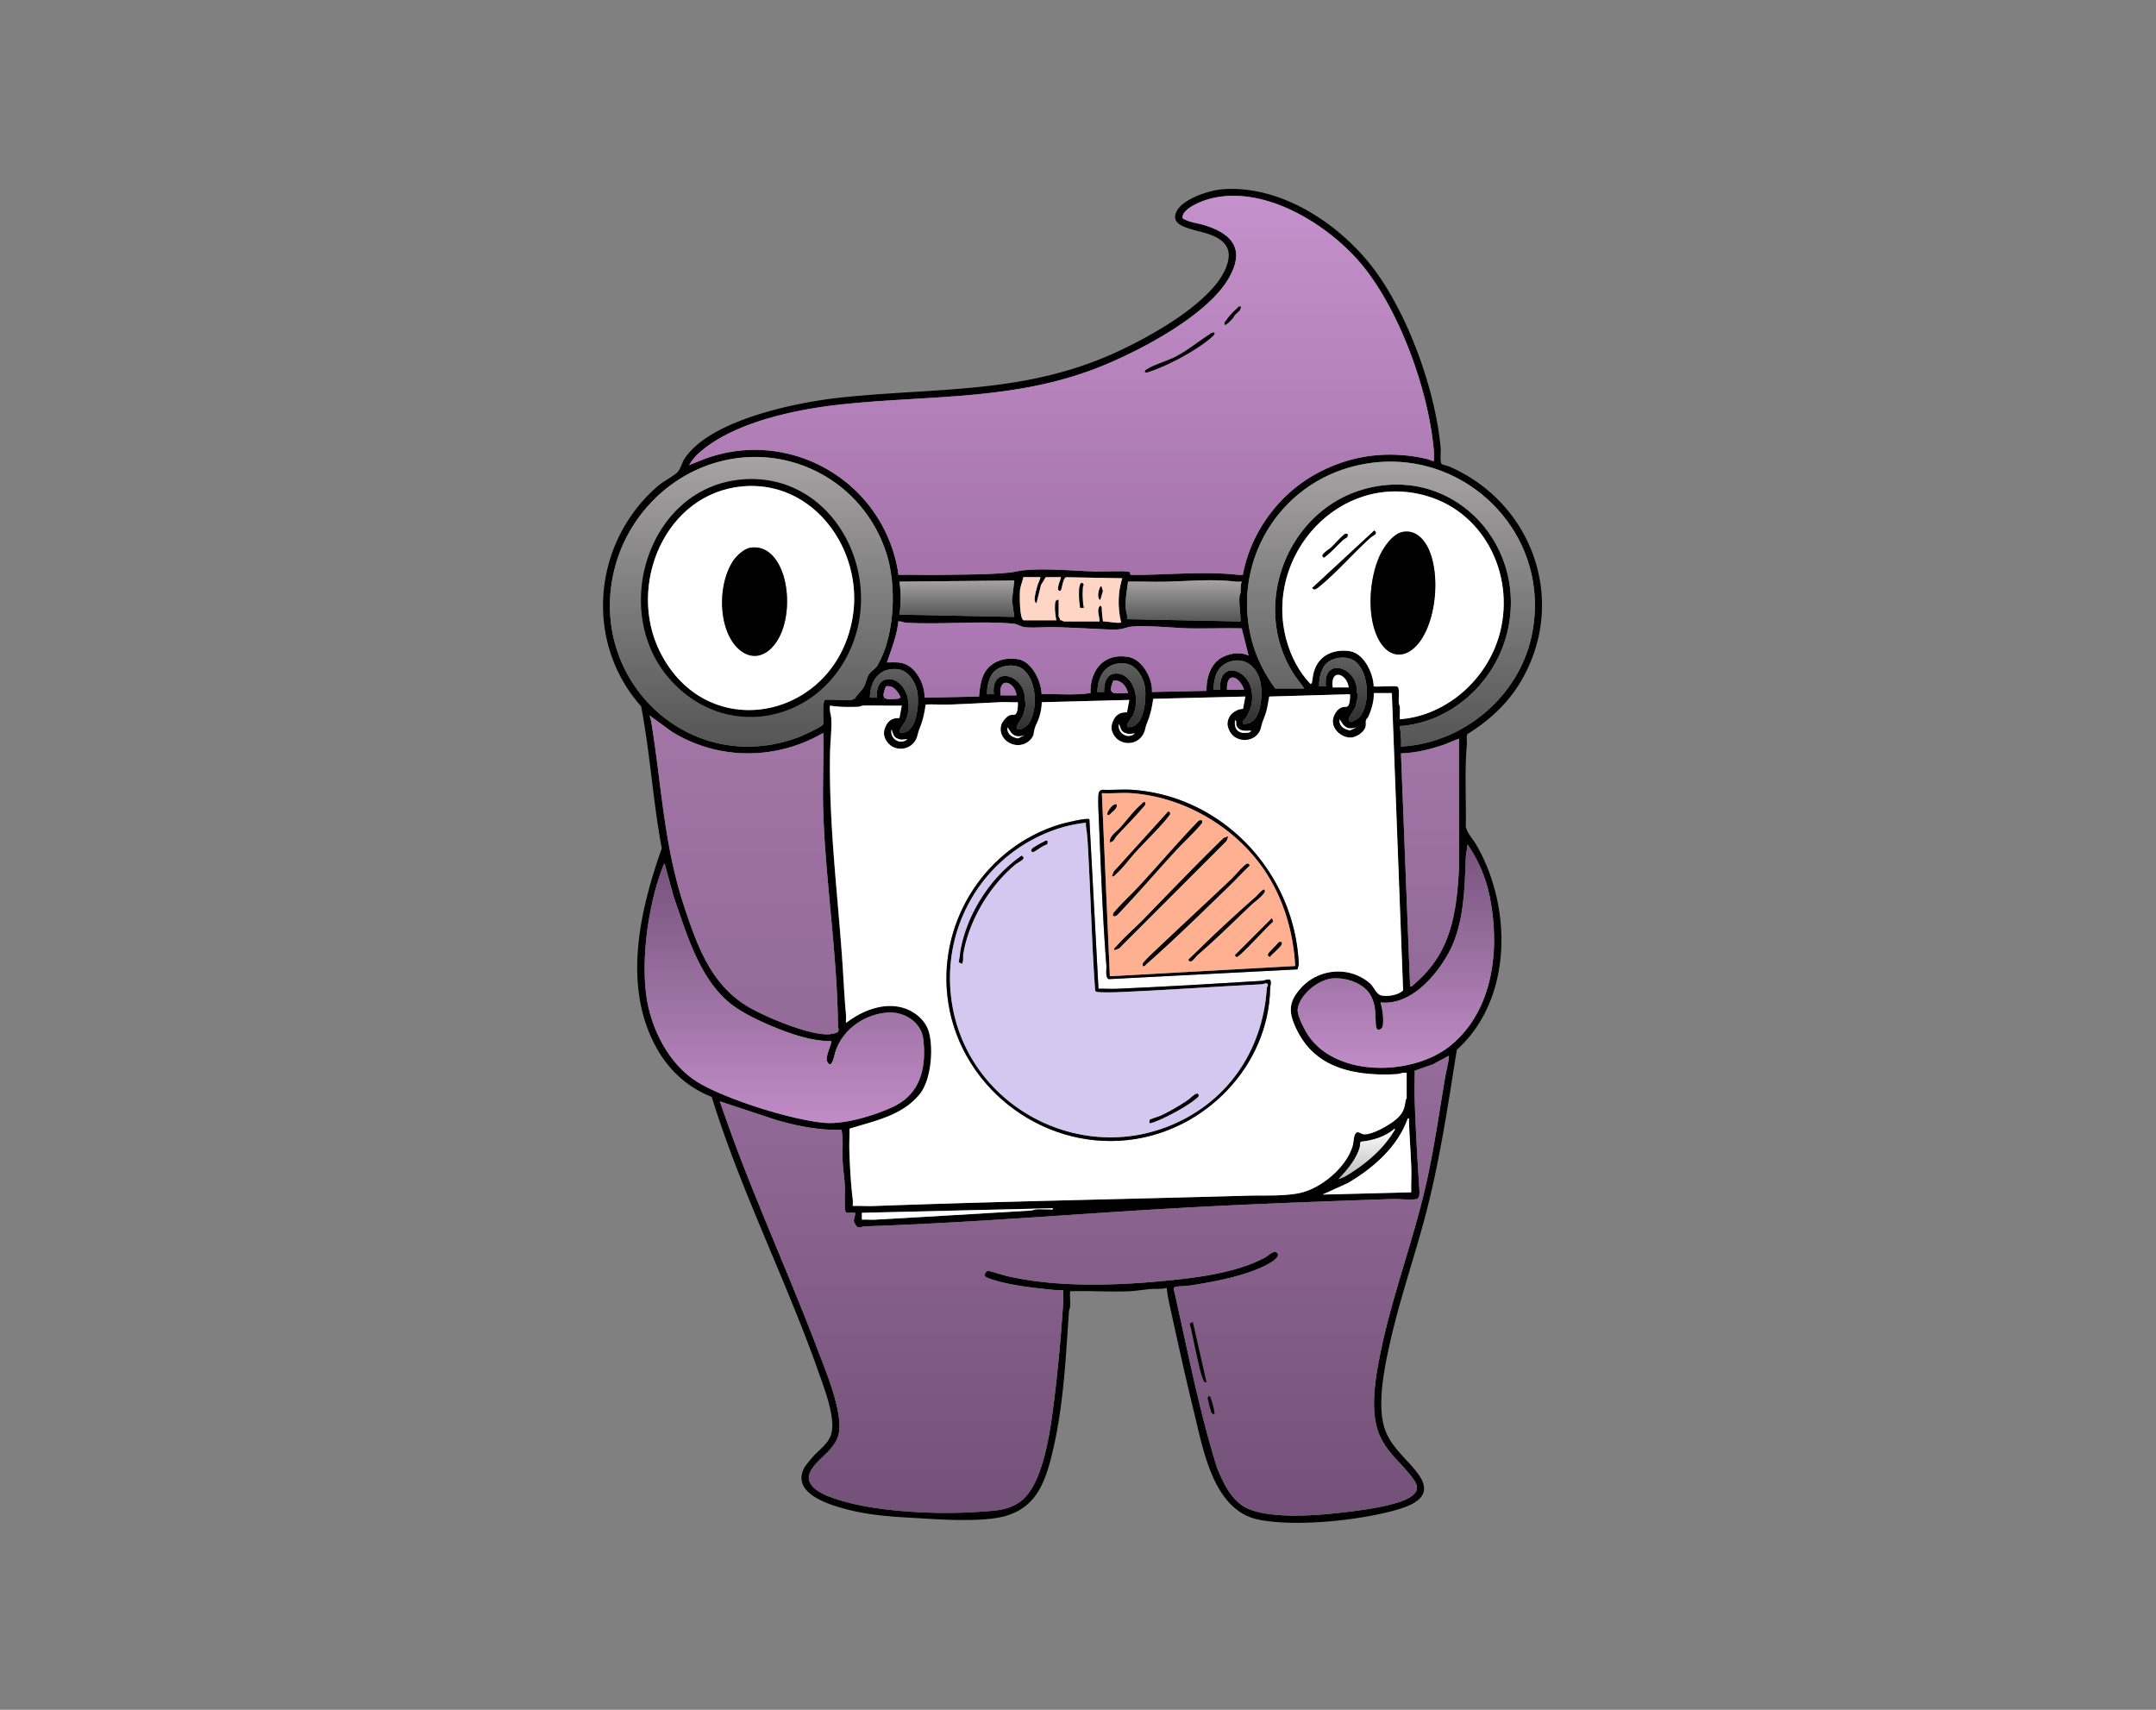 <svg xmlns="http://www.w3.org/2000/svg" width="261" height="207" fill="none"><rect width="100%" height="100%" fill="#808080" stroke="none"/><path fill="#000" d="M141.239 155.913c-.632.187-1.223.098-1.854.143-.858.061-1.902.242-2.752.276-2.353.095-4.74-.083-7.096-.006-.029.617.04 1.248.005 1.865-.011.216-.126.385-.137.549-.376 5.437-.629 10.984-1.828 16.345-1.045 4.668-2.253 8.201-7.602 8.78-3.274.353-6.786.046-10.06-.137-2.778-.155-5.349-.396-8.052-1.171-1.998-.571-5.886-1.914-4.569-4.715.181-.387.821-1.139 1.128-1.486.709-.807 1.751-1.495 2.141-2.543.697-1.874-.677-5.443-1.343-7.34-3.96-11.318-9.521-22.213-13.062-33.677-2.847-1.116-5.062-3.105-6.575-5.748-4.272-7.466-2.186-16.683.531-24.337-1.073-5.71-1.4-11.463-2.499-17.197-6.964-7.837-5.845-19.872 2.011-26.658.692-.597 1.754-1.11 2.348-1.644.37-.333.608-1.257.91-1.708 3.176-4.737 13.699-6.83 19.042-7.389 11.662-1.22 22.139-.399 33.209-5.475 4.041-1.854 11.728-6.052 13.326-10.35.537-1.444.385-2.583-.984-3.424-1.067-.657-2.327-.8-3.495-1.185-1.047-.344-2.178-.792-1.541-2.098.723-1.48 3.897-2.528 5.461-2.66 7.26-.608 14.643 4.394 18.721 10.064 4.012 5.578 7.165 14.416 7.782 21.266.037.425-.117 1.754.138 1.928.175.118.66.196.927.313 10.276 4.485 14.434 16.687 8.416 26.369-1.544 2.482-3.776 4.488-6.244 6.006-.155.301-.034.918-.069 1.305-.287 3.266-.066 6.615-.129 9.915.181.803.806 1.4 1.214 2.092 4.405 7.489 4.517 18.772-2.299 24.913-1.099 6.858-2.106 13.751-3.908 20.46-1.352 5.036-3.062 9.975-4.198 15.074-.672 3.007-1.656 7.756-.517 10.637.835 2.112 2.629 3.404 3.926 5.16 2.003 2.711-.508 3.799-2.858 4.442-4.457 1.219-11.978 2.011-16.454 1.105-5.418-1.1-6.655-8.293-7.774-12.876-1.027-4.195-1.966-8.445-2.89-12.666-.18-.824-.367-1.685-.447-2.514v-.003ZM173.59 55.829c-.017-.385.029-.781-.003-1.166-.582-7.09-3.905-16.396-8.253-22.035-4.077-5.285-12.545-10.643-19.415-8.399-.832.273-2.901 1.15-2.755 2.198.789.502 1.751.56 2.626.83 3.512 1.081 4.959 3.01 2.915 6.499-2.731 4.666-11.507 9.171-16.508 11.025-9.903 3.673-19.883 3.082-30.125 4.155-5.51.577-13.237 2.118-17.481 5.923-.48.43-.835.895-1.168 1.449l1.475-.591c9.73-3.868 20.612 1.575 23.407 11.639.201.726.37 1.486.45 2.235 1.765-.029 3.539.04 5.306.006 2.64-.05 5.498-.02 8.121-.276.669-.066 1.254-.235 1.779-.284 2.772-.258 5.903.075 8.672.15.617.017 3.86-.104 4.078.054.117.086.077.338.206.359 4.216.031 8.75-.48 12.933-.012.181.02.362 0 .54.009l.069-.009c.924-5.013 4.209-9.578 8.631-12.09 4.259-2.415 8.956-3.035 13.714-1.92.273.064.508.242.789.245l-.003.006ZM99.808 84.748c.115-.115 2.729.063 3.226-.009.177-.026.332-.112.482-.206.292-.517.809-.867 1.081-1.398.259-.499.313-1.09.646-1.558.235-.333.769-.657.956-.97 2.152-3.607 2.367-9.716 1.107-13.63C104.511 58.29 95.464 53.46 86.689 56c-5.897 1.707-10.555 6.56-12.185 12.46-3.744 13.546 8.793 25.79 22.168 20.792.45-.17 2.886-1.274 2.975-1.567.095-.975-.14-2 .161-2.935v-.003Zm54.579-1.386h3.51c-.428-.646-.942-1.222-1.355-1.88-5.197-8.252-.645-19.82 8.755-22.313 10.942-2.901 19.99 7.24 17.04 17.866-1.613 5.81-6.781 10.442-12.876 10.872.086.824.195 1.636.138 2.48 7.483-.4 14.198-5.969 15.797-13.32 2.829-13.011-9.255-24.1-21.998-20.484-9.114 2.586-14.328 12.015-11.803 21.169.554 2.009 1.558 3.937 2.786 5.61h.006Zm15.074 3.716c5.498-.422 10.273-4.591 11.911-9.77 2.256-7.137-1.394-15.195-8.743-17.287-10.457-2.976-19.677 7.243-16.902 17.453.531 1.95 1.515 3.885 2.924 5.334.241-.143.167-.29.207-.482.069-.347.1-.689.204-1.033.588-1.943 2.31-2.723 4.267-2.47 1.767.226 2.912 2.654 2.964 4.264.089.1 2.258-.06 2.686-.003.115.014.209.034.278.135.152.226.043 1.454.066 1.859.009.16.124.336.138.548.031.474-.035.976-.006 1.452h.006Zm-43.503-17.209h-2.066c-.109.502-.355 1.08-.407 1.587-.052.508-.083 3.644.476 3.644h3.923c-.144-.616-.23-1.509-.141-2.137.032-.224.161-.382.416-.342v1.997c0 .03.201.29.152.468.175-.049.439.152.468.152h4.336c.009-.6-.419-1.406.069-1.925.27.178.192.358.207.617.028.447.08.87.137 1.308.741-.005 1.447.23 2.201.138-.416-1.707-.427-3.667.138-5.369l-6.801-.123c-.313.091-.448.955-.531 1.257-.043.152-.074.476-.31.378-.255-.106-.1-.57-.057-.746.072-.318.227-.588.264-.904l-1.842.015-.568.944-.546 2.206c-.272-.192-.235-.462-.201-.751.041-.373.201-.967.307-1.346.107-.379.302-.695.379-1.068h-.003Zm-3.168.413-13.905.138c.192 1.332.192 2.66 0 3.992l13.905.275-.281-2 .281-2.404Zm27.534.138c-.247-.011-.505.026-.752-.005-2.761-.345-5.636-.052-8.396.011-1.536.034-3.082-.037-4.617-.006-.138 1.088-.353 2.132-.282 3.24.026.407.253.838.144 1.303l13.768.275c-.012-.998-.204-1.951-.144-2.967.012-.215.124-.379.138-.548.043-.448-.043-.855.141-1.303Zm-.006 5.653c-2.129-.046-4.267.032-6.399 0-1.555-.025-6.172-.496-7.406-.123-.867.261-1.257.304-2.23.261-2.169-.1-4.428-.224-6.597-.287-1.148-.032-2.482.12-3.59.011-.516-.051-.901-.381-1.366-.424-4.132-.385-8.895.143-13.091-.126-.301-.02-.565-.207-.889-.144-.161 1.719-.838 3.332-1.378 4.956.792.003 1.452-.09 2.204.206 1.423.557 2.416 2.583 2.339 4.064l6.608-.138c.064-.775.164-1.656.445-2.379.677-1.762 2.468-2.442 4.279-2.138 1.696.287 2.797 2.672 2.852 4.239 1.963-.072 3.98.163 5.914-.141-.051-2.795 1.613-4.878 4.589-4.373 1.684.287 2.961 2.64 2.849 4.241l6.609-.138c-.029-1.667.539-3.523 2.201-4.2.947-.385 1.942-.503 2.892-.07l-.832-3.297h-.003Zm10.196 7.014c-.376-3.338 3.191-2.532 3.69-.044.046.23.006.44.031.658.018.149.127.287.138.424.017.247-.209 1.191-.31 1.475-.14.4-.863 1.294-.795 1.544.152.554 1.151-.118 1.381-.41 1.265-1.619 1.081-5.39-.62-6.683-.887-.675-2.442-.537-3.309.137-.775.603-1.064 1.951-1.03 2.893h.826l-.002.005Zm-10.052 4.542c2.14.235 2.37-3.088 2.198-4.606-.236-2.06-1.823-3.667-3.946-2.855-1.458.557-1.725 1.905-1.831 3.332h.827c-.19-3.676 3.432-2.537 3.825.238.169 1.202-.089 2.092-.677 3.116-.158.273-.497.365-.394.775h-.002Zm-16.796-3.854c-.014-1.277.353-2.425 1.857-2.2.413.06.906.441 1.173.754.953 1.116 1.076 3.002.442 4.299-.146.295-1.285 1.566-.261 1.394 1.69-.287 1.894-3.389 1.742-4.72-.141-1.234-1.062-2.835-2.399-2.97-2.258-.227-3.332 1.38-3.378 3.446h.827l-.003-.003Zm-13.352.276c-.376-3.338 3.191-2.531 3.69-.043.046.23.006.439.032.657.017.149.126.287.138.424.017.247-.21 1.191-.31 1.475-.141.4-.864 1.295-.795 1.544.152.554 1.15-.117 1.38-.41 1.265-1.619 1.082-5.39-.62-6.683-.886-.675-2.442-.537-3.308.137-.775.603-1.065 1.952-1.031 2.893h.827l-.003.006Zm-14.181.413c-.015-1.277.353-2.425 1.856-2.201.413.06.907.442 1.174.755.953 1.116 1.076 3.001.442 4.298-.147.296-1.286 1.567-.261 1.395 1.69-.287 1.894-3.39 1.741-4.72-.14-1.234-1.061-2.836-2.398-2.97-2.259-.227-3.332 1.38-3.378 3.446h.827l-.003-.003Zm57.133-1.24c-.213-1.722-2.256-2.33-1.929 0h1.929Zm-12.667.276c-.513-1.593-2.143-2.316-2.066 0h2.066Zm-14.04.413c-.178-.826-.867-1.667-1.782-1.507-.838 1.975.295 1.461 1.782 1.507Zm-13.493.275c-.212-1.721-2.256-2.33-1.928 0h1.928Zm-15.823-1.093c-.634 1.584-.221 1.633 1.303 1.51.224-.018.333.002.476-.21-.37-.715-.863-1.458-1.782-1.3h.003Zm61.254.818h-2.204c.031.953-.276 1.983-.657 2.852-.066.152-.25.276-.284.405-.078.27.026.56-.081.88-.201.6-1.041 1.175-1.667 1.235-1.039.097-2.198-.79-2.27-1.857-.043-.64.414-1.49 1.008-1.756.284-.126.482-.06.703-.123.35-.098.396-1.157.358-1.498l-9.771.28c-.134.724-.229 1.513-.482 2.205-.252.691-.338.812-.513 1.552-.445 1.857-3.091 2.023-3.854.33-.264-.585-.284-.97-.003-1.572.253-.549 1.067-1.042 1.67-1.013l.287-1.504-11.148.278c-.132.936-.316 1.828-.663 2.71-.189.478-.198.524-.333 1.044-.485 1.894-2.93 2.135-3.811.56-.333-.595-.312-1.068-.046-1.662.33-.735.864-1.045 1.67-1.013l.285-1.507-10.598.279c.006.582-.129 1.265-.31 1.825-.267.829-.533 1.013-.66 1.957-.071.534-.622 1.039-1.099 1.242-1.472.632-3.3-.648-2.832-2.281.109-.379.651-1.047 1.03-1.17.227-.072.434-.03.611-.078.351-.098.396-1.157.359-1.498-.663.028-1.337-.035-2.003-.006-2.034.092-4.149.218-6.184.287-.984.034-1.977-.04-2.961 0-.132.935-.316 1.828-.663 2.709-.189.48-.198.525-.333 1.044-.485 1.894-2.93 2.135-3.811.56-.332-.594-.312-1.067-.045-1.661.329-.735.863-1.045 1.67-1.013l.284-1.507c-1.536.035-3.082-.043-4.617-.006-.239.006-.437.14-.678.15-1.122.034-2.281.045-3.377-.144-.124.542.12 1.102.143 1.578.069 1.392-.123 2.775-.149 4.13-.161 8.663.936 17.076 1.515 25.619.135 2 .227 4.066.413 6.058.032.341-.011.688.006 1.027 1.84-1.409 4.307-2.451 6.646-1.897 1.484.35 2.939 1.467 3.372 2.959.602 2.074.284 5.905-1.137 7.613-2.149 2.582-5.397 3.17-8.462 4.135.015.889-.046 1.79-.014 2.683.069 1.934.175 4.006.413 5.917.032.249-.009.505.003.752.846-.029 1.704.037 2.554.005 15.071-.551 30.205-.826 45.281-1.251 2.049-.057 4.026.081 6.055-.278 2.683-.474 5.863-3.122 6.62-5.768.115-.399.127-1.185.333-1.458.313-.413.654.055 1.045.078 1.001.063 3.079-1.125 3.848-1.791.878-.76 1.027-1.254 1.196-2.382.012-.083.109-.137.109-.166v-3.096c-.416-.101-.797.123-1.165.143a22.881 22.881 0 0 1-3.165-.011c-4.178-.333-7.438-1.822-9.188-5.817-.801-1.828-.68-2.987.643-4.505 2.143-2.456 5.897-2.815 8.402-.686.496.422.818 1.366 1.397 1.492.784.172 2.078-.037 2.646-.611l-1.363-35.987h.026ZM99.662 88.73c-5.705 3.32-12.724 3.34-18.357-.16L78.6 86.595c.14.261.218.674.267.973 1.26 7.719 1.495 14.821 4.029 22.402 1.61 4.815 3.283 9.433 7.909 12.055 2.106 1.194 7.28 3.375 9.621 3.194.167-.011.792-.14.895-.206.345-.221.13-.569.127-.824-.101-8.858-1.504-17.309-1.791-26.021-.103-3.136.089-6.299.006-9.435v-.003Zm64.568-.689c-.649.224-1.197.23-1.653-.341l-.411-.623c-.091.844.543 1.228 1.283 1.352l.781-.388Zm-12.804.413c-.634.026-1.386.11-1.725-.548-.135-.264.069-.674-.204-.691-.12 1.116.451 1.658 1.556 1.486.103-.017.413-.083.37-.247h.003Zm-15.969-.826c-.233 1.113 1.044 1.948 1.925 1.17l-.752.067c-.407-.106-.743-.172-.929-.586l-.244-.648v-.003Zm-11.427 1.377c-.648.224-1.197.23-1.653-.341l-.41-.623c-.092.844.542 1.228 1.283 1.352l.78-.388Zm-16.107-.688c-.232 1.113 1.045 1.948 1.926 1.17l-.752.067c-.408-.107-.743-.173-.93-.586l-.244-.648v-.003Zm68.697 1.102-1.612.657c-1.742.628-3.564 1.073-5.409 1.13l1.102 28.222c.235.058.272-.089.413-.206 4.514-3.791 5.191-8.442 5.512-14.038l-.006-15.768v.003Zm-9.498 31.938c.247.852.402 1.94.279 2.823-.069.497-.769.79-.833 0-.103-1.297.046-2.41-.622-3.644-.815-1.506-3.051-2.227-4.678-2.077-1.627.149-3.928 1.948-4.169 3.687-.095.686.605 2.063.961 2.7 3.177 5.67 12.93 5.507 17.533 1.745 5.303-4.333 6.026-11.92 4.718-18.213-.454-2.175-1.401-4.333-2.655-6.155l-.212 1.578c-.135 3.897-.218 8.344-2.218 11.822-1.598 2.781-4.577 6.115-8.101 5.737l-.003-.003Zm-66.496 4.683c-2.482.006-5.022-.907-7.297-1.857-1.337-.559-2.979-1.351-4.178-2.155-4.336-2.904-5.955-8.795-7.593-13.469l-1.096-3.998c-.175.112-.178.279-.244.445-1.802 4.657-2.836 12.078-1.72 16.936.822 3.579 2.902 7.266 6.116 9.166 3.426 2.025 11.32 4.516 15.263 4.835 2.419.195 6.124-.93 8.327-1.989 3.249-1.561 3.955-4.743 3.573-8.121-.238-2.1-2.321-3.397-4.339-3.245-2.861.215-5.466 2.077-6.333 4.818-.083.261-.41 2.189-.961 1.11-.299-.582.651-2.318.485-2.482l-.003.006Zm74.755 1.788-1.926 1.033-2.195.763c.014 1.027-.046 2.066-.014 3.096.112 3.639.321 7.369.562 11.002.029.456.144 1.389-.347 1.455-.878.121-2.101-.043-3.039-.009-8.695.299-17.355.609-26.018 1.102-12.557.715-25.14 1.791-37.72 2.201-.328.012-.681.284-.999-.023a6.325 6.325 0 0 1-.281-.473c-.121-.399.186-.752.117-1.148l-1.093-.009c-.27-.269-.115-2.528-.141-3.096-.048-1.07-.238-2.221-.287-3.291-.054-1.22.124-2.451-.132-3.653-2.662.086-5.294-.442-7.848-1.168l-6.881-2.276a218.54 218.54 0 0 0 2.545 7.022c2.97 7.693 6.33 15.246 9.263 22.951 1.002 2.631 2.91 7.159 2.652 9.888-.213 2.25-2.597 3.24-3.472 4.925-1.117 2.143 2.459 3.202 3.985 3.638 4.669 1.34 11.654 1.619 16.48 1.268 1.791-.129 3.515-.14 5.025-1.308 2.775-2.149 3.587-8.913 4.003-12.242.485-3.885.855-8.057 1.102-11.974.028-.434-.032-.881-.006-1.315-.293-.025-.614.035-.901.006-2.198-.221-4.542-.456-6.709-.998-.336-.084-1.69-.457-1.825-.652-.198-.226.086-.622.301-.683.129-.037 1.98.56 2.356.643 5.923 1.349 12.818 1.159 18.83.588 3.931-.373 8.913-.955 12.414-2.869.347-.19 1.056-.91 1.403-.563.459.459-.511 1.048-.852 1.251-2.531 1.495-6.749 2.282-9.668 2.724-.522.077-1.145.071-1.653.137a.402.402 0 0 0-.335.218c1.65 7.258 3.03 14.612 5.257 21.714.815 1.966 1.831 4.199 3.922 5.025 2.833 1.116 7.705.778 10.712.448 2.138-.236 7.186-.804 8.873-2.003 1.223-.87.623-1.667-.132-2.614-1.311-1.645-2.915-2.881-3.747-4.927-1.177-2.902-.428-7.022.198-10.044 1.403-6.784 3.891-13.289 5.437-20.029 1.008-4.391 1.625-8.873 2.382-13.312.057-.342.531-2.279.405-2.417l-.003-.002Zm-4.543 16.52c-.028-.985.038-1.98.006-2.967-.06-1.869-.221-3.757-.281-5.639-.006-.158.089-.379-.138-.344-1.237 3.46-4.155 6-7.251 7.825l-3.076 1.397 10.737-.275.003.003Zm-1.997-7.708c-1.139.967-2.597 1.42-4.069 1.575-.198.132-.1.46-.161.666-.427 1.504-1.541 2.769-2.585 3.886l.783-.319c2.239-1.323 4.445-3.096 5.828-5.323.075-.118.279-.353.204-.485Zm-41.37 9.636-23.129.551v.826c.525-.025 1.065.035 1.59.006 6.281-.341 12.571-.734 18.861-1.102.241-.014.437-.138.678-.149.502-.026 1.015.014 1.52.006.167-.003.514.103.483-.138h-.003Z"/><path fill="#fff" d="m168.497 83.912 1.363 35.987c-.571.574-1.862.784-2.646.611-.582-.126-.904-1.07-1.397-1.492-2.508-2.129-6.262-1.767-8.402.686-1.326 1.518-1.444 2.677-.643 4.505 1.75 3.995 5.01 5.484 9.188 5.817a22.73 22.73 0 0 0 3.165.011c.368-.02.747-.244 1.166-.143v3.096c0 .029-.095.083-.11.167-.169 1.13-.318 1.621-1.196 2.381-.772.666-2.847 1.854-3.848 1.791-.39-.023-.732-.491-1.045-.078-.206.27-.218 1.059-.333 1.458-.757 2.646-3.937 5.297-6.62 5.768-2.028.359-4.008.221-6.054.278-15.077.425-30.211.701-45.282 1.251-.847.032-1.705-.034-2.554-.005-.011-.25.026-.505-.003-.752-.241-1.911-.347-3.986-.413-5.917-.032-.89.029-1.794.014-2.683 3.065-.961 6.313-1.553 8.463-4.135 1.42-1.708 1.739-5.538 1.136-7.613-.433-1.495-1.888-2.609-3.372-2.959-2.341-.553-4.806.488-6.646 1.897-.017-.338.026-.689-.005-1.027-.187-1.992-.279-4.058-.414-6.058-.579-8.54-1.675-16.956-1.515-25.62.026-1.354.218-2.74.149-4.129-.022-.473-.266-1.032-.143-1.578 1.099.19 2.255.175 3.377.144.239-.006.44-.144.678-.15 1.538-.037 3.082.04 4.617.006l-.284 1.507c-.81-.032-1.34.278-1.67 1.013-.267.594-.287 1.064.046 1.661.88 1.576 3.322 1.334 3.81-.56.132-.519.144-.562.333-1.044.347-.88.531-1.773.663-2.709.984-.04 1.977.035 2.961 0 2.035-.069 4.15-.195 6.184-.287.663-.028 1.34.035 2.003.006.038.342-.008 1.403-.358 1.498-.181.049-.385.003-.612.077-.381.124-.924.792-1.03 1.171-.468 1.633 1.36 2.913 2.832 2.281.477-.203 1.028-.708 1.099-1.242.127-.944.394-1.128.66-1.957.181-.56.316-1.243.31-1.825l10.598-.278-.284 1.506c-.81-.032-1.34.278-1.67 1.013-.267.594-.287 1.065.045 1.662.881 1.575 3.323 1.334 3.811-.56a6.1 6.1 0 0 1 .333-1.045c.347-.88.531-1.773.663-2.709l11.148-.278-.287 1.504c-.602-.029-1.417.465-1.67 1.013-.278.602-.258.987.003 1.572.76 1.69 3.409 1.527 3.854-.33.178-.74.272-.892.513-1.552.242-.66.348-1.48.483-2.204l9.77-.281c.038.341-.008 1.403-.358 1.498-.221.06-.419-.006-.703.123-.597.267-1.051 1.116-1.008 1.756.072 1.065 1.231 1.952 2.27 1.857.623-.058 1.467-.631 1.667-1.234.107-.321.006-.611.081-.88.037-.13.218-.25.284-.406.382-.869.691-1.9.657-2.852h2.204-.026Zm-11.435 33.445c.066-.261.169-.462.155-.752-.528-10.93-9.143-20.233-20.182-20.988-1.168-.08-2.402.052-3.578-.006a.594.594 0 0 0-.413.276c-.135.27-.089 1.719-.072 2.143.275 6.224.476 12.667.964 18.859.037.462-.163 1.429.276 1.65l22.847-1.182h.003Zm-25.183-18.165c-.241-.24-3.088.465-3.584.618-8.862 2.694-14.578 11.466-13.622 20.649 1.125 10.804 11.2 18.787 21.949 17.553 9.269-1.065 16.959-8.956 17.14-18.38.006-.333.178-.614 0-1.024-.367-.092-.689.12-1.022.141-5.859.361-11.768.714-17.622.964-.708.031-1.432-.035-2.14-.006l-1.102-20.514h.003Z"/><path fill="url(#a)" d="M175.381 127.829c.124.138-.347 2.075-.404 2.416-.758 4.439-1.375 8.922-2.382 13.312-1.547 6.741-4.035 13.246-5.438 20.03-.625 3.021-1.374 7.139-.198 10.043.83 2.046 2.434 3.283 3.748 4.927.755.947 1.351 1.745.132 2.614-1.687 1.2-6.732 1.768-8.873 2.003-3.007.333-7.88.672-10.712-.447-2.092-.827-3.108-3.059-3.923-5.025-2.226-7.102-3.607-14.454-5.257-21.714a.4.4 0 0 1 .336-.218c.508-.066 1.131-.06 1.653-.138 2.918-.442 7.137-1.228 9.668-2.723.344-.204 1.314-.792.852-1.251-.347-.347-1.059.373-1.403.562-3.501 1.914-8.483 2.497-12.414 2.87-6.012.571-12.91.76-18.83-.588-.376-.087-2.227-.681-2.356-.643-.215.063-.499.456-.301.683.135.195 1.492.568 1.825.651 2.169.545 4.511.778 6.709.999.287.028.608-.032.901-.006-.026.433.031.881.005 1.314-.246 3.92-.616 8.092-1.101 11.975-.417 3.329-1.229 10.092-4.003 12.241-1.51 1.168-3.232 1.18-5.025 1.309-4.827.35-11.811.072-16.48-1.268-1.524-.437-5.1-1.498-3.986-3.639.878-1.684 3.26-2.674 3.472-4.924.259-2.729-1.65-7.257-2.651-9.889-2.933-7.707-6.296-15.26-9.263-22.95a211.905 211.905 0 0 1-2.545-7.022l6.88 2.275c2.555.726 5.19 1.254 7.849 1.168.256 1.203.078 2.434.132 3.653.049 1.071.238 2.221.287 3.292.026.568-.129 2.826.141 3.096l1.093.009c.069.396-.238.748-.118 1.147.009.026.262.457.282.474.321.307.674.031.998.023 12.58-.413 25.163-1.487 37.721-2.201 8.663-.494 17.323-.804 26.018-1.102.938-.032 2.161.129 3.039.009.488-.066.376-1.002.347-1.455-.241-3.633-.451-7.364-.563-11.002-.031-1.028.029-2.066.015-3.096l2.195-.764 1.925-1.033.003.003Zm-30.977 32.217-.393.203c.302 1.03.462 2.092.703 3.137.241 1.044.551 2.694.924 3.621.086.215.13.388.419.336l-1.653-7.297Zm2.618 11.151c.088-.107-.414-2.193-.62-2.201-.287.203-.195.281-.141.554.06.309.155.691.247.992.086.282.106.703.514.655Z"/><path fill="url(#b)" d="M99.662 88.73c.083 3.139-.11 6.298-.006 9.435.287 8.712 1.69 17.163 1.791 26.021.002.258.218.605-.127.823-.1.064-.729.193-.895.207-2.342.181-7.515-2-9.622-3.194-4.623-2.623-6.298-7.24-7.908-12.055-2.537-7.581-2.77-14.683-4.029-22.402-.049-.296-.126-.712-.267-.973l2.706 1.974c5.633 3.5 12.652 3.48 18.357.16v.004Z"/><path fill="#fff" d="M169.46 87.08c-.028-.477.038-.98.006-1.453-.014-.215-.129-.39-.138-.548-.023-.404.084-1.633-.066-1.86-.068-.103-.163-.12-.278-.134-.43-.058-2.6.103-2.686.003-.051-1.607-1.199-4.038-2.964-4.264-1.957-.25-3.679.528-4.267 2.47-.103.344-.135.686-.204 1.033-.037.192.037.339-.206.482-1.412-1.449-2.394-3.383-2.925-5.334-2.774-10.21 6.445-20.429 16.902-17.453 7.349 2.092 10.999 10.15 8.744 17.286-1.639 5.183-6.414 9.35-11.912 9.771h-.006Zm-3.096-22.851-7.504 6.95c.227.396.649 0 .896-.204 2.14-1.75 4.117-4.066 6.189-5.922.236-.21.944-.414.416-.824h.003Zm3.469.163c-1.285.221-2.45 2.006-2.921 3.137-1.125 2.709-1.42 6.746-.232 9.458 1.305 2.979 3.888 2.878 5.512.227 1.624-2.652 2.066-7.49.875-10.468-.542-1.355-1.621-2.635-3.234-2.353Zm-6.706.247c-.304-.057-.358.04-.551.204-.499.425-.952.999-1.443 1.45-.189.171-1.116.737-1.033 1.03.054.197.166.206.341.068.841-.654 1.432-1.38 2.201-2.066.247-.218.591-.192.485-.686Z"/><path fill="url(#c)" d="M100.626 126.039c.167.164-.783 1.9-.485 2.482.551 1.077.878-.849.961-1.11.867-2.74 3.473-4.603 6.334-4.818 2.014-.152 4.097 1.142 4.338 3.245.385 3.375-.324 6.56-3.572 8.121-2.204 1.059-5.909 2.184-8.328 1.989-3.942-.319-11.837-2.812-15.263-4.835-3.214-1.9-5.294-5.587-6.115-9.166-1.113-4.858-.083-12.279 1.719-16.936.063-.166.066-.333.244-.445l1.096 3.998c1.641 4.674 3.26 10.565 7.593 13.469 1.2.804 2.84 1.596 4.178 2.155 2.276.953 4.815 1.863 7.297 1.857l.003-.006Z"/><path fill="url(#d)" d="M99.807 84.747c-.301.938-.066 1.963-.16 2.936-.087.292-2.523 1.4-2.977 1.566-13.374 5-25.912-7.245-22.167-20.79 1.63-5.9 6.287-10.752 12.184-12.46 8.775-2.539 17.823 2.29 20.618 10.977 1.26 3.914 1.045 10.023-1.108 13.63-.186.313-.72.637-.955.97-.333.468-.388 1.059-.646 1.558-.272.531-.789.881-1.082 1.398-.149.092-.304.18-.482.206-.496.072-3.11-.103-3.225.009ZM89.712 58.06c-11.203 1.033-15.82 15.757-8.775 23.995 6.671 7.803 18.161 5.576 22.098-3.65 4.023-9.42-2.508-21.343-13.323-20.345Z"/><path fill="url(#e)" d="m150.319 76.073.832 3.297c-.949-.433-1.945-.316-2.892.069-1.662.677-2.23 2.53-2.201 4.2l-6.609.139c.109-1.602-1.165-3.955-2.849-4.242-2.976-.505-4.64 1.579-4.589 4.373-1.936.305-3.951.07-5.914.141-.051-1.57-1.153-3.951-2.852-4.238-1.811-.307-3.601.376-4.279 2.138-.278.726-.378 1.604-.444 2.379l-6.609.137c.078-1.478-.915-3.506-2.339-4.063-.751-.293-1.411-.204-2.203-.207.539-1.624 1.213-3.24 1.377-4.955.324-.06.588.123.89.143 4.195.27 8.958-.258 13.09.126.465.043.85.373 1.366.425 1.108.11 2.442-.043 3.59-.011 2.17.063 4.428.186 6.597.286.973.046 1.363 0 2.23-.26 1.234-.374 5.854.097 7.406.123 2.132.034 4.27-.043 6.399 0h.003Z"/><path fill="url(#f)" d="M154.387 83.36c-1.229-1.673-2.233-3.601-2.787-5.61-2.528-9.154 2.686-18.583 11.803-21.169 12.741-3.615 24.827 7.47 21.998 20.483-1.598 7.352-8.313 12.922-15.797 13.32.057-.843-.052-1.655-.138-2.478 6.095-.43 11.263-5.062 12.876-10.873 2.95-10.626-6.098-20.767-17.04-17.866-9.4 2.494-13.951 14.06-8.755 22.314.414.657.927 1.234 1.355 1.88h-3.515Z"/><path fill="url(#g)" d="M167.122 121.358c3.524.379 6.503-2.956 8.101-5.736 2-3.478 2.083-7.926 2.218-11.823l.213-1.578c1.254 1.822 2.201 3.98 2.654 6.155 1.308 6.293.585 13.88-4.718 18.213-4.602 3.762-14.356 3.926-17.533-1.745-.355-.634-1.056-2.014-.961-2.7.241-1.739 2.465-3.53 4.17-3.687 1.704-.158 3.862.571 4.677 2.077.669 1.234.519 2.348.623 3.645.063.786.763.496.832 0 .123-.887-.032-1.972-.279-2.824l.003.003Z"/><path fill="url(#h)" d="m176.62 89.418.006 15.768c-.321 5.593-.998 10.247-5.512 14.038-.138.118-.178.264-.413.207l-1.102-28.222c1.845-.058 3.667-.505 5.409-1.131l1.612-.657v-.003Z"/><path fill="url(#i)" d="M150.325 70.42c-.184.447-.098.855-.141 1.302-.017.173-.126.333-.138.549-.06 1.015.132 1.968.144 2.967l-13.768-.276c.109-.465-.118-.895-.144-1.303-.069-1.107.144-2.152.281-3.24 1.535-.03 3.079.04 4.617.006 2.761-.06 5.636-.355 8.397-.011.249.031.505-.009.752.006Z"/><path fill="url(#j)" d="m122.79 70.281-.281 2.405.281 2-13.906-.276a13.83 13.83 0 0 0 0-3.991l13.906-.138Z"/><path fill="#FFD5C5" d="M125.958 69.87c-.075.372-.27.688-.379 1.067-.109.378-.264.972-.307 1.345-.031.29-.072.56.201.752l.545-2.206.568-.945 1.843-.014c-.038.316-.193.585-.264.904-.041.178-.195.64.057.746.232.098.267-.227.31-.379.086-.3.218-1.165.531-1.257l6.801.124c-.566 1.699-.554 3.659-.138 5.369-.758.092-1.461-.144-2.201-.138-.057-.439-.109-.86-.138-1.308-.017-.259.063-.44-.206-.617-.488.522-.061 1.325-.069 1.925h-4.336c-.029 0-.29-.2-.468-.152.049-.175-.152-.439-.152-.468v-1.997c-.255-.043-.384.118-.416.342-.089.628 0 1.52.141 2.137h-3.923c-.56 0-.525-3.148-.476-3.644.048-.496.298-1.085.407-1.587h2.069Zm5.231 3.718a9.696 9.696 0 0 1-.106-2.514c.017-.2.238-.29-.1-.513-.554.037-.319 2.548-.207 3.027h.413Zm2.132-2.617c-.235.006-.588 1.438-.138 1.65l.316-1.062-.178-.59v.002Z"/><path fill="#fff" d="m170.838 144.349-10.738.276 3.076-1.398c3.097-1.825 6.012-4.364 7.252-7.825.226-.034.132.187.137.344.061 1.883.221 3.774.282 5.639.031.987-.035 1.98-.006 2.967l-.003-.003Z"/><path fill="url(#k)" d="M160.512 83.086h-.827c-.034-.944.256-2.29 1.031-2.893.866-.674 2.421-.812 3.308-.138 1.702 1.292 1.885 5.065.62 6.684-.23.292-1.228.964-1.38.41-.069-.253.654-1.145.795-1.544.1-.284.33-1.228.309-1.475-.011-.14-.12-.275-.137-.424-.026-.219.014-.428-.032-.658-.496-2.49-4.063-3.294-3.69.043l.003-.005Z"/><path fill="url(#l)" d="M120.315 84.05h-.827c-.034-.944.255-2.29 1.03-2.892.867-.674 2.422-.812 3.309-.138 1.701 1.292 1.885 5.065.62 6.684-.23.292-1.229.964-1.381.41-.068-.253.655-1.145.795-1.544.101-.284.33-1.228.31-1.475-.011-.14-.12-.275-.138-.425-.025-.218.015-.427-.031-.657-.497-2.49-4.063-3.294-3.69.043l.003-.005Z"/><path fill="url(#m)" d="M150.462 87.629c-.103-.41.235-.503.393-.775.588-1.025.847-1.914.677-3.117-.39-2.774-4.014-3.914-3.825-.238h-.826c.106-1.426.37-2.774 1.831-3.331 2.126-.812 3.713.797 3.945 2.855.172 1.518-.057 4.844-2.198 4.606h.003Z"/><path fill="url(#n)" d="M133.667 83.773h-.827c.049-2.066 1.119-3.676 3.378-3.447 1.337.135 2.258 1.737 2.399 2.97.152 1.335-.052 4.437-1.742 4.72-1.025.173.118-1.095.261-1.394.634-1.297.511-3.182-.442-4.298-.267-.313-.76-.692-1.174-.755-1.503-.224-1.87.927-1.856 2.201l.003.003Z"/><path fill="url(#o)" d="M106.132 84.464h-.826c.048-2.066 1.119-3.676 3.377-3.446 1.337.135 2.258 1.736 2.399 2.97.152 1.334-.052 4.436-1.742 4.72-1.024.172.118-1.096.261-1.394.635-1.297.511-3.183-.442-4.299-.266-.313-.76-.691-1.173-.755-1.504-.223-1.871.927-1.857 2.201l.003.003Z"/><path fill="#fff" d="M127.47 146.279c.032.238-.315.135-.482.138-.505.012-1.018-.032-1.521-.006-.241.012-.436.135-.677.15-6.29.367-12.58.76-18.861 1.101-.526.029-1.065-.031-1.59-.005v-.827l23.129-.551h.002Z"/><path fill="#A674AD" d="M123.066 84.188h-1.928c-.327-2.33 1.716-1.722 1.928 0Z"/><path fill="#fff" d="M163.265 83.225h-1.928c-.327-2.33 1.716-1.722 1.928 0Z"/><path fill="#A674AD" d="M136.557 83.912c-1.486-.045-2.62.468-1.782-1.506.916-.158 1.604.68 1.782 1.506Zm-29.313-.816c.915-.158 1.409.585 1.782 1.3-.144.215-.256.192-.477.209-1.523.12-1.94.075-1.302-1.51h-.003Zm43.356.404h-2.067c-.077-2.316 1.553-1.593 2.067 0Z"/><path fill="#fff" d="M151.427 88.456c.043.164-.27.233-.37.247-1.108.172-1.676-.37-1.555-1.486.272.017.069.427.204.691.338.657 1.09.574 1.724.548h-.003Zm-43.504-.139.244.649c.186.416.522.482.929.585l.752-.066c-.881.778-2.158-.057-1.925-1.17v.002Zm16.105.688-.78.388c-.741-.12-1.375-.508-1.283-1.352l.41.623c.459.57 1.005.565 1.653.341Zm11.428-1.377.244.648c.186.416.522.483.93.586l.751-.066c-.88.777-2.157-.058-1.925-1.171v.003Zm28.773.412-.78.388c-.741-.12-1.375-.508-1.283-1.352l.41.623c.46.57 1.005.565 1.653.341Z"/><path fill="url(#p)" d="M168.841 136.641c.074.132-.13.367-.204.485-1.383 2.226-3.59 4-5.828 5.323l-.784.318c1.045-1.116 2.158-2.382 2.586-3.885.06-.21-.037-.534.161-.666 1.472-.155 2.929-.608 4.069-1.575Z"/><path fill="url(#q)" d="M173.591 55.827c-.279-.006-.517-.181-.79-.244-4.76-1.116-9.458-.5-13.713 1.92-4.422 2.51-7.708 7.076-8.632 12.09l-.069.008c-.181-.009-.361.011-.539-.009-4.184-.468-8.718.043-12.933.011-.129-.02-.089-.272-.207-.358-.218-.16-3.461-.04-4.078-.055-2.769-.074-5.899-.407-8.671-.149-.525.049-1.111.221-1.779.284-2.623.256-5.481.227-8.121.276-1.768.031-3.538-.035-5.306-.006a13.71 13.71 0 0 0-.451-2.236c-2.795-10.06-13.679-15.507-23.407-11.638l-1.475.59c.333-.55.686-1.018 1.168-1.448 4.244-3.805 11.972-5.343 17.482-5.923 10.241-1.073 20.221-.482 30.124-4.155 5.002-1.857 13.774-6.362 16.509-11.025 2.046-3.492.6-5.42-2.916-6.5-.872-.27-1.836-.327-2.625-.829-.144-1.047 1.922-1.928 2.755-2.198 6.869-2.247 15.337 3.11 19.415 8.4 4.347 5.635 7.67 14.944 8.253 22.034.031.388-.012.781.003 1.166l.003-.006Zm-23.405-18.724c-.255-.055-.327.138-.482.275-.427.376-.938.899-1.236 1.378-.109.172-.299.224-.21.548.144.152.844-.623.964-.755.109-.117.164-.29.27-.416.267-.318.769-.54.692-1.03h.002Zm-3.165 3.168c-.324-.06-.49.143-.734.298-1.352.873-2.52 1.851-3.989 2.62-.999.523-2.517.927-3.357 1.46-.184.118-.373.159-.316.44.261.032.488-.09.726-.17 2.232-.757 5.558-2.545 7.329-4.097.163-.144.381-.307.341-.554v.003Z"/><path fill="#000" d="m131.878 99.193 1.102 20.515c.708-.029 1.429.034 2.14.006 5.854-.25 11.763-.603 17.622-.965.336-.02.657-.232 1.022-.14.175.41.006.691 0 1.024-.181 9.424-7.868 17.315-17.14 18.38-10.749 1.234-20.824-6.749-21.949-17.553-.956-9.183 4.76-17.955 13.622-20.65.496-.152 3.34-.855 3.584-.617h-.003Zm-.413.413c-1.427.15-2.83.488-4.17.993-9.028 3.415-13.983 12.934-11.768 22.308 2.643 11.189 14.861 17.628 25.611 13.565 7.283-2.755 11.708-9.125 12.218-16.83.009-.141.155-.316.132-.413-.083-.353-.525-.078-.751-.066-5.874.292-11.76.728-17.622.964-.391.014-2.239.051-2.422-.069-.152-.103-.127-.261-.135-.413-.39-5.452-.514-10.928-.815-16.394-.055-.984-.106-2.221-.276-3.168-.028-.155 0-.319-.005-.477h.003Z"/><path fill="#000" d="m157.061 117.359-22.847 1.182c-.439-.221-.241-1.188-.275-1.65-.491-6.192-.692-12.634-.965-18.858-.02-.425-.063-1.874.072-2.144a.603.603 0 0 1 .413-.275c1.177.057 2.411-.072 3.579.005 11.039.755 19.653 10.058 20.181 20.988.015.29-.089.488-.155.752h-.003Zm-.266-.405c-.221-3.96-1.323-7.856-3.464-11.197-3.495-5.455-9.811-9.237-16.296-9.722-1.185-.089-2.451.058-3.644-.005l.964 22.164 22.44-1.24Zm-12.39 43.091 1.653 7.297c-.29.049-.333-.12-.419-.336-.37-.926-.686-2.588-.924-3.621s-.402-2.106-.703-3.136l.393-.204Zm2.615 11.15c-.407.046-.428-.373-.514-.654a11.895 11.895 0 0 1-.246-.993c-.055-.273-.147-.35.14-.554.207.009.709 2.095.62 2.201Zm-.001-130.923c.041.246-.177.407-.341.553-1.773 1.553-5.099 3.34-7.329 4.098-.238.08-.465.198-.726.17-.057-.282.135-.325.316-.44.841-.533 2.359-.938 3.357-1.46 1.469-.766 2.637-1.748 3.989-2.62.241-.155.407-.359.734-.298v-.003Zm3.167-3.167c.081.49-.421.712-.691 1.03-.109.13-.161.299-.27.416-.123.132-.824.907-.964.755-.089-.324.1-.376.209-.548.299-.48.81-1.002 1.237-1.377.155-.135.227-.33.482-.276h-.003Zm19.648 27.287c1.613-.278 2.692 1.001 3.234 2.353 1.191 2.979.81 7.72-.875 10.468-1.684 2.75-4.207 2.752-5.512-.227-1.188-2.714-.893-6.749.232-9.458.471-1.13 1.636-2.915 2.921-3.136Zm-3.469-.164c.528.41-.181.612-.416.824-2.075 1.857-4.052 4.175-6.19 5.923-.247.2-.671.603-.895.204l7.504-6.95h-.003Zm-3.236.411c.109.493-.239.468-.485.686-.772.685-1.361 1.411-2.201 2.066-.178.137-.287.129-.342-.07-.08-.292.847-.857 1.033-1.03.491-.45.941-1.024 1.444-1.448.192-.164.249-.264.551-.204ZM89.713 58.06c10.818-.998 17.346 10.925 13.323 20.346-3.94 9.225-15.426 11.45-22.098 3.65-7.045-8.239-2.428-22.96 8.775-23.995Zm.138.827c-9.346.861-13.946 11.955-9.983 19.97 5.716 11.558 21.398 8.212 23.369-4.245 1.274-8.052-4.76-16.522-13.386-15.728v.003Zm41.339 14.701h-.414c-.112-.482-.347-2.99.207-3.027.339.22.118.312.1.513a9.566 9.566 0 0 0 .107 2.514Zm2.132-2.618.178.592-.316 1.062c-.45-.213-.098-1.645.138-1.65v-.003Z"/><path fill="#D5C8F0" d="M131.463 99.607c.006.155-.023.322.006.477.169.947.221 2.183.275 3.168.302 5.466.425 10.941.815 16.394.012.154-.017.312.135.413.181.12 2.032.083 2.422.069 5.863-.236 11.748-.672 17.622-.965.227-.011.669-.284.752.066.023.098-.124.273-.132.414-.508 7.702-4.936 14.075-12.219 16.83-10.749 4.063-22.968-2.376-25.611-13.565-2.215-9.375 2.738-18.893 11.768-22.308a16.811 16.811 0 0 1 4.17-.993h-.003Zm-4.683 2.204c-.106-.109-.37.078-.485.135-.241.121-.574.299-.801.439-.166.103-.703.385-.642.597.08.278.295.141.459.046.459-.27.881-.617 1.386-.798.14-.008.097-.402.08-.416l.003-.003Zm-10.325 14.867c.19-.393.081-.794.144-1.165.671-4.066 3.153-8.192 6.258-10.812.21-.178.858-.531.97-.683.155-.212 0-.278-.14-.416-3.636 2.505-6.445 6.772-7.332 11.117-.121.596-.135 1.199-.29 1.759l.393.203-.003-.003Zm22.716 19.275c.086.086.927-.267 1.102-.341 1.345-.58 3.429-1.69 4.534-2.623.117-.098.327-.232.281-.405-.069-.266-.302-.149-.462-.048-.304.192-.623.528-.924.728-.898.6-2.089 1.3-3.062 1.757-.433.203-.95.335-1.392.519-.143.06-.095.402-.08.416l.003-.003Z"/><path fill="#FEB090" d="m156.794 116.951-22.44 1.24-.964-22.165c1.193.06 2.459-.083 3.644.006 6.485.485 12.801 4.27 16.296 9.722 2.141 3.34 3.246 7.24 3.464 11.197Zm-18.173-19.823c-.256-.054-.327.138-.482.276-.947.835-1.71 1.894-2.546 2.823-.459.511-1.248.961-1.239 1.719.45.02.597-.514.823-.76 1.076-1.168 2.216-2.299 3.24-3.507.164-.192.264-.25.204-.55Zm-3.441.276c-.462-.216-1.277 1.056-1.102 1.24.256.054.327-.139.482-.276.276-.241.692-.554.62-.964Zm-.551 8.671c.256.055.327-.137.482-.275.844-.743 1.518-1.722 2.27-2.548 1.197-1.317 2.574-2.637 3.722-3.989a9.05 9.05 0 0 0 .482-.62c.146-.227.009-.27-.141-.413l-6.608 7.294-.204.551h-.003Zm10.876-6.746c-.281-.04-.367.012-.554.204-2.393 2.499-4.666 5.171-7.016 7.713-.938 1.016-2.078 2.049-2.964 3.094-.164.192-.264.249-.204.55.281.041.367-.011.554-.203 2.393-2.5 4.666-5.171 7.016-7.714.938-1.015 2.077-2.048 2.964-3.093.164-.192.264-.25.204-.551Zm3.168 1.928-.551.204c-3.254 3.174-6.408 6.459-9.564 9.711-1.085 1.119-2.359 2.212-3.378 3.369-.135.155-.33.226-.275.482l.551-.204 13.01-13.011.204-.551h.003Zm-10.325 15.694c.256.055.327-.138.482-.275 3.3-2.902 6.678-6.222 9.849-9.289.883-.858 1.727-1.762 2.611-2.62-.146-.149-.184-.284-.413-.138-.488.31-1.355 1.392-1.857 1.862-3.042 2.867-6.124 5.725-9.159 8.601-.411.39-.947.886-1.306 1.311-.164.192-.264.25-.204.551l-.003-.003Zm14.73-9.223c-.161-.169-.887.7-1.03.83a190.905 190.905 0 0 0-4.686 4.264c-1.183 1.107-2.336 2.255-3.507 3.374.146.15.184.284.413.138.23-.146.517-.554.755-.76 2.178-1.889 4.244-3.92 6.333-5.92.476-.454 1.056-.83 1.518-1.375.164-.192.264-.249.204-.551Zm.895 3.441-4.336 4.336c-.218.106-.043.31.069.344.296.086 3.816-3.825 4.405-4.267l-.138-.413Zm1.171 2.892c-.342-.054-.345.012-.531.227-.281.327-.887.884-1.056 1.148-.144.229-.012.267.138.413.378-.427.875-.806 1.239-1.237.164-.192.264-.249.204-.551h.006Z"/><path fill="#fff" d="M89.853 58.888c8.625-.795 14.66 7.676 13.386 15.728-1.971 12.454-17.654 15.803-23.37 4.244-3.963-8.018.637-19.108 9.984-19.97v-.002Zm.958 7.432c-.792.135-1.725 1.045-2.144 1.713-1.578 2.534-1.698 6.79-.183 9.37 1.294 2.2 3.53 2.826 5.26.662 1.85-2.316 1.942-6.674.757-9.294-.683-1.51-1.911-2.752-3.69-2.451Z"/><path fill="#000" d="m116.457 116.677-.394-.204c.153-.559.167-1.162.29-1.759.887-4.344 3.696-8.611 7.332-11.116.141.137.296.201.141.416-.112.152-.758.505-.97.683-3.105 2.62-5.584 6.749-6.259 10.812-.06.37.046.772-.143 1.165l.003.003Zm22.715 19.276c-.014-.014-.063-.356.08-.416.442-.184.959-.316 1.392-.519.973-.457 2.167-1.157 3.062-1.757.301-.201.617-.536.924-.729.158-.1.393-.218.462.049.046.175-.167.307-.281.405-1.105.935-3.191 2.046-4.534 2.623-.178.077-1.016.43-1.102.341l-.003.003Zm-12.388-34.142c.015.014.06.41-.08.416-.508.181-.93.528-1.386.798-.161.094-.379.232-.459-.046-.061-.213.473-.494.643-.597.226-.141.559-.319.8-.439.115-.058.379-.241.485-.135l-.003.003Zm21.891-.551-.204.551-13.011 13.01-.551.204c-.054-.255.138-.327.276-.482 1.016-1.156 2.29-2.25 3.377-3.369 3.154-3.251 6.31-6.537 9.565-9.71l.551-.204h-.003Zm-10.325 15.691c-.057-.304.04-.359.204-.551.358-.422.892-.921 1.305-1.311 3.039-2.876 6.121-5.731 9.16-8.6.499-.471 1.369-1.553 1.857-1.863.229-.143.267-.011.413.138-.884.858-1.728 1.762-2.611 2.62-3.168 3.067-6.549 6.387-9.849 9.289-.155.134-.226.33-.482.275l.003.003Zm7.157-17.62c.057.304-.04.359-.204.551-.887 1.045-2.026 2.078-2.964 3.093-2.347 2.546-4.623 5.214-7.016 7.714-.184.192-.273.244-.554.204-.057-.305.04-.359.204-.551.886-1.045 2.026-2.078 2.964-3.094 2.347-2.545 4.623-5.214 7.016-7.713.184-.192.273-.244.554-.204Zm7.571 8.398c.057.304-.04.358-.204.551-.462.545-1.042.918-1.518 1.374-2.089 2-4.155 4.032-6.333 5.92-.238.207-.522.614-.755.761-.232.146-.267.011-.413-.138 1.171-1.119 2.327-2.267 3.507-3.375a192.941 192.941 0 0 1 4.686-4.264c.146-.126.869-.999 1.03-.829Zm-18.447-1.651.204-.551 6.608-7.295c.149.144.287.187.141.414a9.3 9.3 0 0 1-.482.62c-1.148 1.351-2.526 2.668-3.722 3.988-.752.827-1.426 1.808-2.27 2.548-.155.135-.227.33-.482.276h.003Zm3.991-8.948c.057.305-.041.36-.204.551-1.025 1.209-2.161 2.342-3.24 3.507-.227.247-.373.778-.823.76-.009-.757.783-1.208 1.239-1.718.835-.93 1.596-1.992 2.546-2.824.154-.135.226-.33.482-.276Zm15.352 14.04.138.413c-.588.442-4.112 4.353-4.405 4.267-.114-.034-.287-.238-.069-.344l4.336-4.336Zm1.171 2.893c.057.305-.04.359-.204.551-.364.431-.861.81-1.239 1.237-.149-.146-.284-.183-.138-.413.166-.264.775-.821 1.056-1.148.187-.218.189-.281.531-.227h-.006Zm-19.964-16.658c.072.408-.344.72-.62.965-.155.134-.227.33-.482.275-.178-.184.64-1.455 1.102-1.24ZM90.809 66.319c1.782-.301 3.007.938 3.69 2.45 1.185 2.62 1.096 6.98-.757 9.295-1.73 2.164-3.966 1.538-5.26-.663-1.516-2.58-1.395-6.835.183-9.369.416-.669 1.349-1.578 2.144-1.713Z"/><defs><linearGradient id="a" x1="131.269" x2="131.269" y1="127.826" y2="183.496" gradientUnits="userSpaceOnUse"><stop stop-color="#956C9A"/><stop offset="1" stop-color="#735178"/></linearGradient><linearGradient id="b" x1="90.057" x2="90.057" y1="86.592" y2="125.227" gradientUnits="userSpaceOnUse"><stop stop-color="#A275A7"/><stop offset="1" stop-color="#936A98"/></linearGradient><linearGradient id="c" x1="94.952" x2="94.952" y1="104.566" y2="135.97" gradientUnits="userSpaceOnUse"><stop stop-color="#76547C"/><stop offset="1" stop-color="#C08CC7"/></linearGradient><linearGradient id="d" x1="90.955" x2="90.955" y1="55.324" y2="90.39" gradientUnits="userSpaceOnUse"><stop stop-color="#A5A3A3"/><stop offset="1" stop-color="#555"/></linearGradient><linearGradient id="e" x1="129.261" x2="129.261" y1="75.228" y2="84.466" gradientUnits="userSpaceOnUse"><stop stop-color="#AD79B5"/><stop offset="1" stop-color="#A573AC"/></linearGradient><linearGradient id="f" x1="168.39" x2="168.39" y1="55.889" y2="90.385" gradientUnits="userSpaceOnUse"><stop stop-color="#A5A3A3"/><stop offset="1" stop-color="#555"/></linearGradient><linearGradient id="g" x1="168.98" x2="168.98" y1="102.221" y2="129.279" gradientUnits="userSpaceOnUse"><stop stop-color="#76547C"/><stop offset="1" stop-color="#C08CC7"/></linearGradient><linearGradient id="h" x1="173.112" x2="173.112" y1="89.418" y2="119.444" gradientUnits="userSpaceOnUse"><stop stop-color="#A275A7"/><stop offset="1" stop-color="#936A98"/></linearGradient><linearGradient id="i" x1="143.295" x2="143.295" y1="70.25" y2="75.238" gradientUnits="userSpaceOnUse"><stop stop-color="#A5A3A3"/><stop offset="1" stop-color="#555"/></linearGradient><linearGradient id="j" x1="115.837" x2="115.837" y1="70.281" y2="74.686" gradientUnits="userSpaceOnUse"><stop stop-color="#A5A3A3"/><stop offset="1" stop-color="#555"/></linearGradient><linearGradient id="k" x1="162.575" x2="162.575" y1="79.613" y2="87.361" gradientUnits="userSpaceOnUse"><stop offset=".025" stop-color="#5E5E5E"/><stop offset=".99" stop-color="#313030"/></linearGradient><linearGradient id="l" x1="122.378" x2="122.378" y1="80.578" y2="88.326" gradientUnits="userSpaceOnUse"><stop offset=".025" stop-color="#5E5E5E"/><stop offset=".99" stop-color="#313030"/></linearGradient><linearGradient id="m" x1="149.792" x2="149.792" y1="79.953" y2="87.641" gradientUnits="userSpaceOnUse"><stop offset=".025" stop-color="#5E5E5E"/><stop offset=".99" stop-color="#313030"/></linearGradient><linearGradient id="n" x1="135.749" x2="135.749" y1="80.305" y2="88.033" gradientUnits="userSpaceOnUse"><stop offset=".025" stop-color="#5E5E5E"/><stop offset=".99" stop-color="#313030"/></linearGradient><linearGradient id="o" x1="108.214" x2="108.214" y1="80.996" y2="88.724" gradientUnits="userSpaceOnUse"><stop offset=".025" stop-color="#5E5E5E"/><stop offset=".99" stop-color="#313030"/></linearGradient><linearGradient id="p" x1="165.441" x2="165.441" y1="136.641" y2="142.767" gradientUnits="userSpaceOnUse"><stop stop-color="#fff"/><stop offset="1" stop-color="#BDBBBB"/></linearGradient><linearGradient id="q" x1="128.509" x2="128.509" y1="23.707" y2="69.609" gradientUnits="userSpaceOnUse"><stop stop-color="#C591CC"/><stop offset="1" stop-color="#A573AA"/></linearGradient></defs></svg>